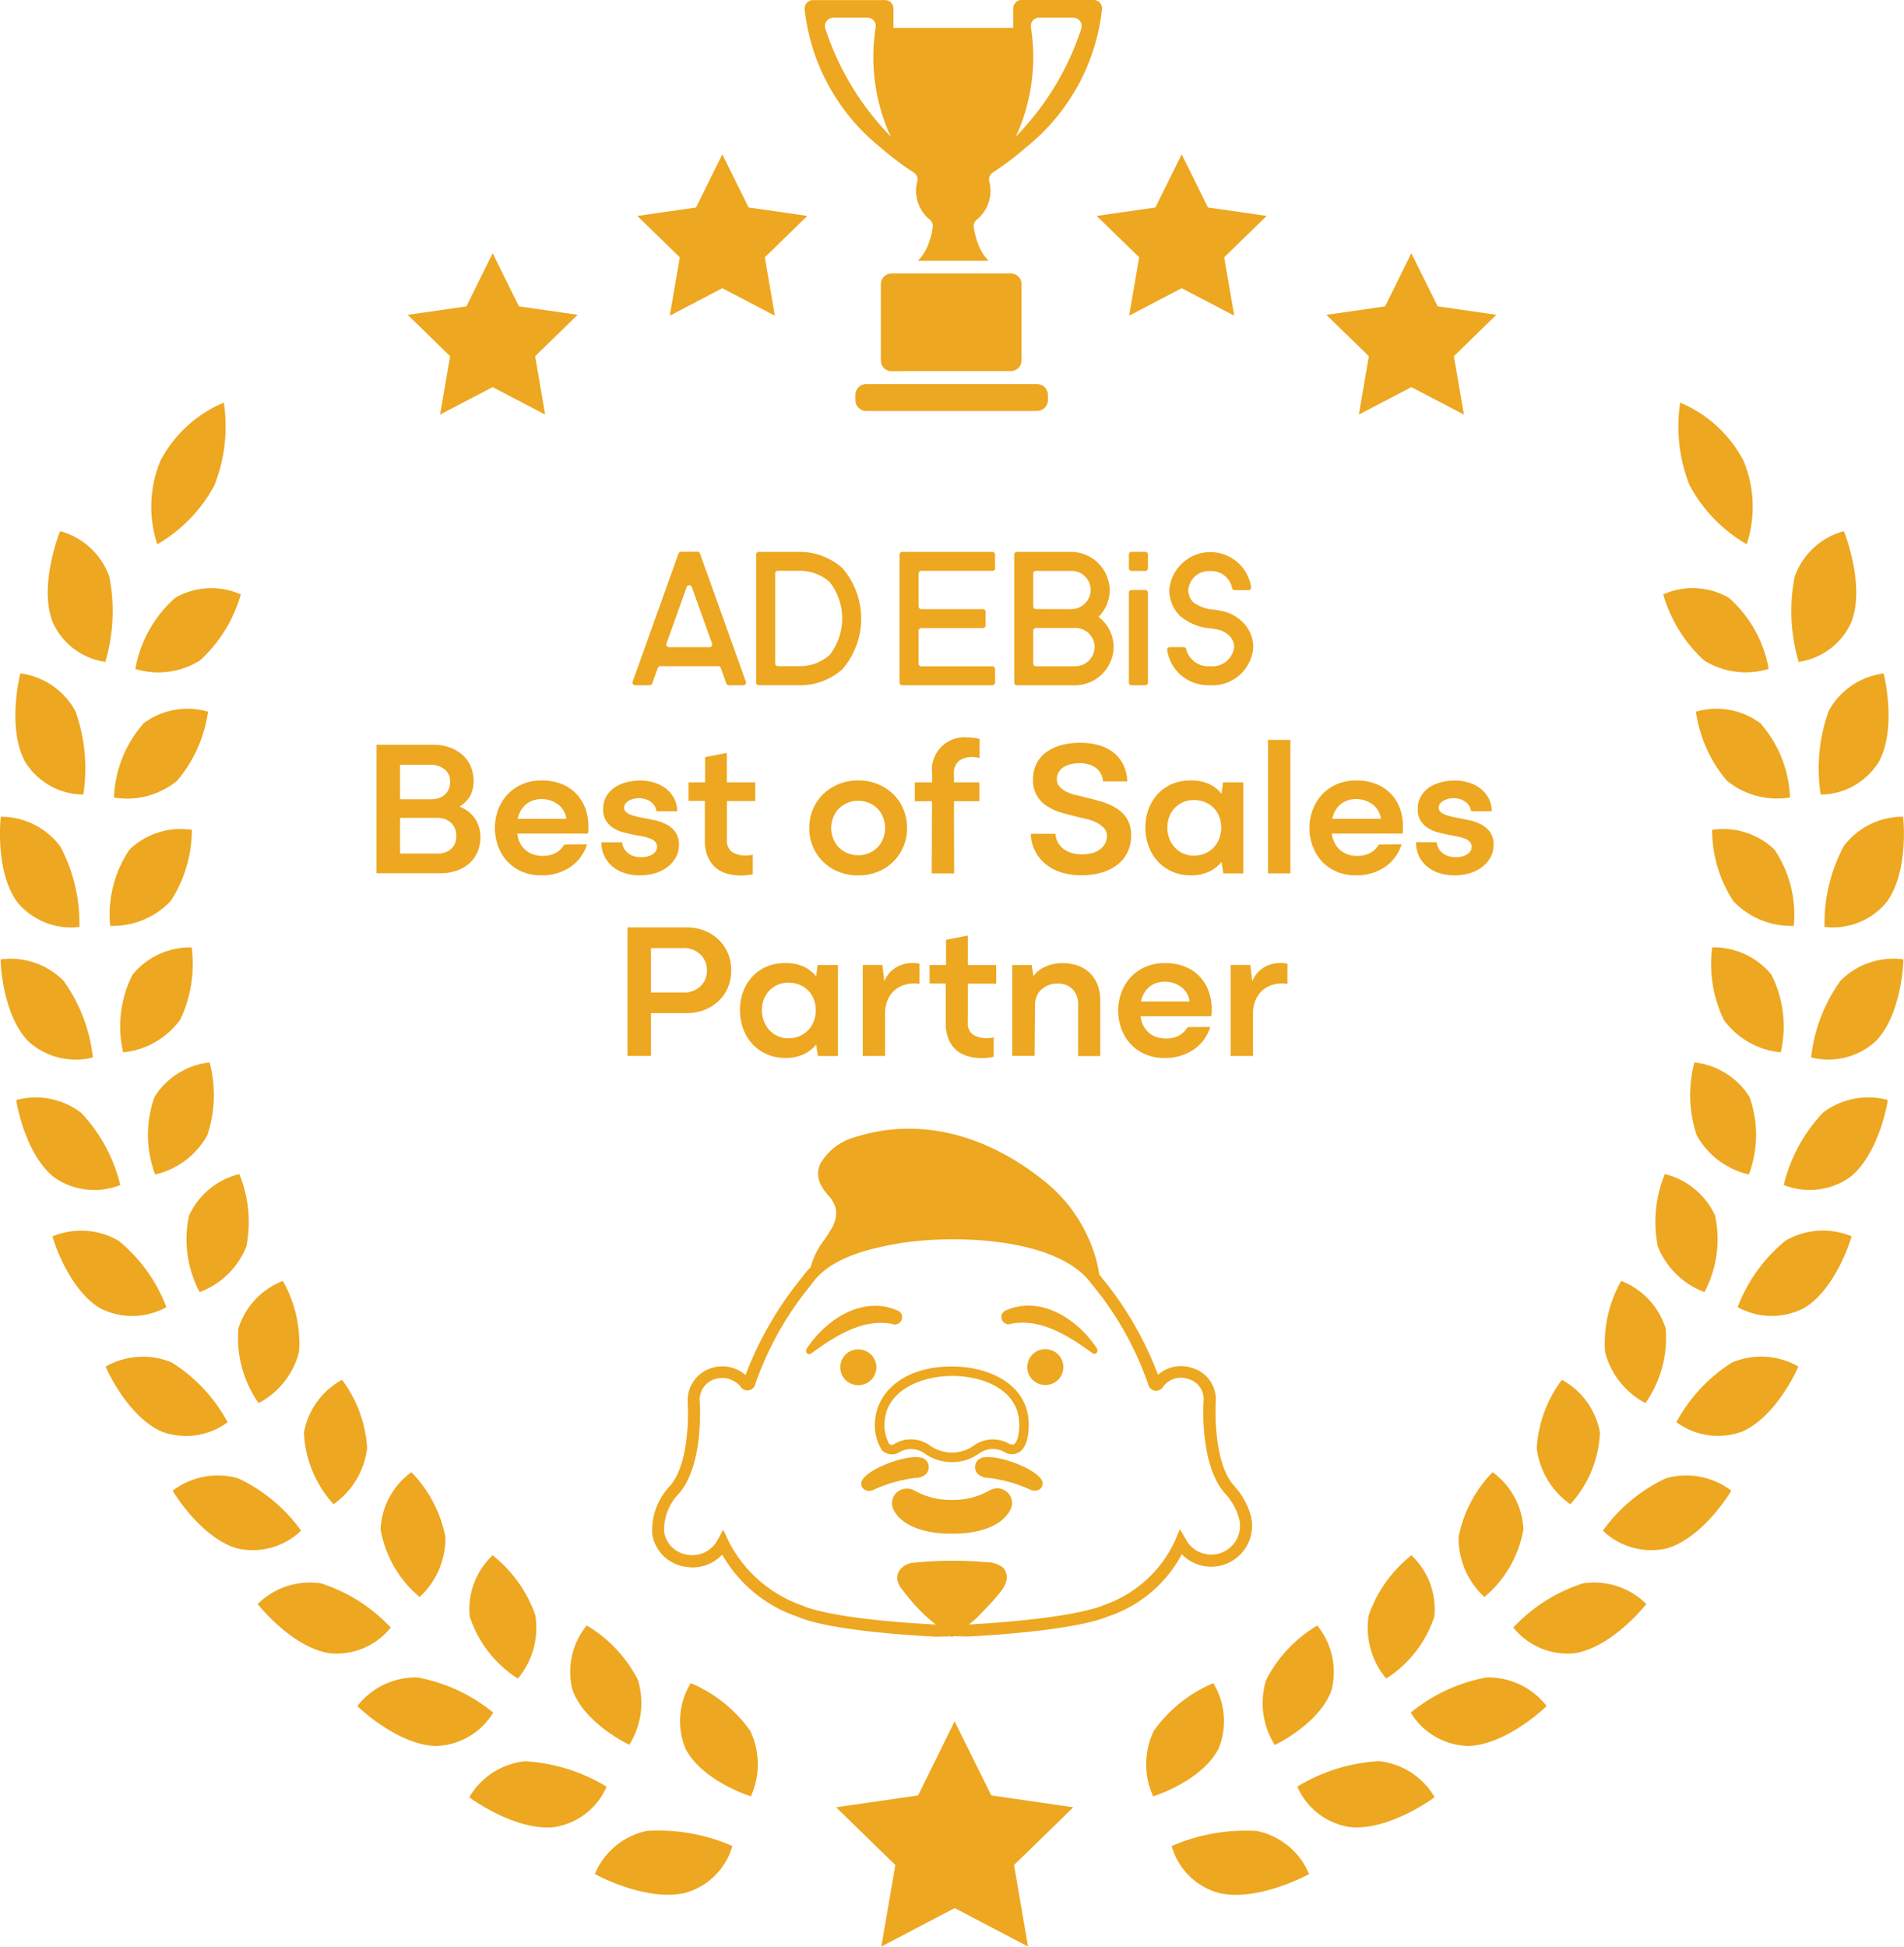 <svg xmlns="http://www.w3.org/2000/svg" xmlns:xlink="http://www.w3.org/1999/xlink" width="90" height="92" viewBox="0 0 90 92"><defs><clipPath id="a"><rect width="90" height="92" fill="#eda720"/></clipPath></defs><g clip-path="url(#a)"><path d="M102.807,170.742a.592.592,0,0,0-.089-.107,1.246,1.246,0,0,0-.749-.247,18.3,18.3,0,0,0-3.486.024.913.913,0,0,0-.624.324.646.646,0,0,0-.124.506,1.022,1.022,0,0,0,.243.457,8.664,8.664,0,0,0,1.678,1.722,1.173,1.173,0,0,0,.663.274h.019a1.034,1.034,0,0,0,.478-.16,4.35,4.35,0,0,0,.9-.762c.263-.268.565-.583.834-.917a1.7,1.7,0,0,0,.309-.509.707.707,0,0,0-.052-.6" transform="translate(-55.313 -96.555)" fill="#eda720"/><path d="M102.544,151.494v0c-.229-1.644-1.971-2.379-3.6-2.379h-.012c-2.269,0-3.446,1.2-3.606,2.39a2.272,2.272,0,0,0,.291,1.553l.019.021a.664.664,0,0,0,.809.091,1.1,1.1,0,0,1,1.189.049,2.218,2.218,0,0,0,1.312.415,2.128,2.128,0,0,0,1.032-.256,2.787,2.787,0,0,0,.266-.165,1.1,1.1,0,0,1,1.185-.049l.032.017a.66.66,0,0,0,.7-.045c.541-.406.385-1.629.384-1.641m-.655,1.281c-.022.016-.08.06-.233,0a1.541,1.541,0,0,0-1.683.078c-.028.02-.158.1-.189.118l-.021.01a1.8,1.8,0,0,1-1.855-.121,1.5,1.5,0,0,0-.911-.3,1.444,1.444,0,0,0-.777.215.2.2,0,0,1-.258-.014,1.862,1.862,0,0,1-.187-1.2c.184-1.367,1.766-1.993,3.159-2h.011c1.434,0,2.962.614,3.153,1.989.061.458-.009,1.073-.207,1.222" transform="translate(-53.941 -84.535)" fill="#eda720"/><path d="M113.34,147.475a.847.847,0,0,0-.6-.244.811.811,0,0,0-.605.249.845.845,0,0,0,.6,1.442h.012a.845.845,0,0,0,.594-1.447" transform="translate(-63.329 -83.467)" fill="#eda720"/><path d="M92.974,147.5a.842.842,0,0,0-.6-.248H92.37a.846.846,0,0,0-.6.246.833.833,0,0,0-.25.594.845.845,0,0,0,.845.852h.012a.845.845,0,0,0,.6-1.443" transform="translate(-51.801 -83.479)" fill="#eda720"/><path d="M96.555,159.022c-.711-.123-2.575.593-2.736,1.157a.333.333,0,0,0,.124.353.41.41,0,0,0,.237.07.5.5,0,0,0,.256-.07,6.729,6.729,0,0,1,1.917-.54c.276,0,.609-.127.643-.46v0a.456.456,0,0,0-.441-.508" transform="translate(-53.097 -90.144)" fill="#eda720"/><path d="M109.379,160.162c-.161-.56-2.026-1.271-2.737-1.147a.456.456,0,0,0-.439.511c.034.332.366.455.641.459a6.728,6.728,0,0,1,1.914.533.523.523,0,0,0,.263.072.409.409,0,0,0,.237-.07.335.335,0,0,0,.122-.358" transform="translate(-60.11 -90.139)" fill="#eda720"/><path d="M102.114,162.424h0a.71.71,0,0,0-.371.105,3.477,3.477,0,0,1-1.76.439h0a3.478,3.478,0,0,1-1.757-.435.708.708,0,0,0-.371-.1h0a.7.7,0,0,0-.5.2.688.688,0,0,0-.108.845c.654,1.169,2.721,1.085,2.737,1.084l.11,0c.443,0,2.062-.071,2.628-1.09a.691.691,0,0,0,.1-.354.7.7,0,0,0-.7-.7" transform="translate(-54.985 -92.08)" fill="#eda720"/><path d="M92.331,142.974a.335.335,0,0,0-.224-.26c-1.638-.709-3.354.42-4.25,1.761a.21.21,0,0,0-.042.233.141.141,0,0,0,.13.073.226.226,0,0,0,.037,0l.023-.01c1.178-.858,2.448-1.675,3.85-1.423a.342.342,0,0,0,.347-.042.358.358,0,0,0,.128-.33" transform="translate(-49.692 -80.783)" fill="#eda720"/><path d="M113.552,144.458c-.9-1.348-2.625-2.474-4.258-1.761a.335.335,0,0,0-.225.261.358.358,0,0,0,.129.329.339.339,0,0,0,.341.043c1.411-.254,2.68.559,3.859,1.413l.023.01a.188.188,0,0,0,.037,0,.14.14,0,0,0,.129-.073.2.2,0,0,0-.036-.226" transform="translate(-61.731 -80.772)" fill="#eda720"/><path d="M99.333,141.576v0a3.385,3.385,0,0,0-.8-1.432c-1.04-1.2-.861-3.984-.858-4.016a1.486,1.486,0,0,0-1.083-1.514,1.568,1.568,0,0,0-1.62.375,15.817,15.817,0,0,0-2.7-4.684c-.033-.045-.069-.088-.1-.132-.061-1.654-1.5-3.546-2.682-4.478a9.432,9.432,0,0,0-8.831-1.977c-.86.28-2.077,1.105-1.536,2.181.2.4.613.664.7,1.134a1.5,1.5,0,0,1-.217.97,6.356,6.356,0,0,0-.97,1.809,3.326,3.326,0,0,0-.424.5,16.216,16.216,0,0,0-2.686,4.68,1.617,1.617,0,0,0-1.673-.361,1.538,1.538,0,0,0-1.033,1.526c0,.028.187,2.809-.851,4.014a2.96,2.96,0,0,0-.825,2.227,1.793,1.793,0,0,0,1.531,1.5,1.862,1.862,0,0,0,1.729-.615,6.437,6.437,0,0,0,3.6,2.986c.207.1,1.587.67,6.441.929v0c.08,0,.217,0,.473-.006l.279-.007.056.029.058-.03.358.008c.235.006.339.009.394.006h0c4.9-.27,6.344-.851,6.542-.941a6.074,6.074,0,0,0,3.5-2.987,1.874,1.874,0,0,0,3.222-1.691m-1.32,1.777a1.39,1.39,0,0,1-1.739-.643l-.231-.4-.179.428a5.842,5.842,0,0,1-3.4,3.09l-.039.016c-.013.006-1.318.624-6.382.9h0c-.053,0-.2,0-.355-.008-.246-.006-.365-.01-.43-.007s-.159,0-.345.006-.373.007-.43.01h-.006c-5.049-.269-6.259-.88-6.269-.885l-.049-.02a6.227,6.227,0,0,1-3.518-3.091l-.193-.418-.217.406a1.4,1.4,0,0,1-1.48.714,1.352,1.352,0,0,1-1.152-1.127,2.531,2.531,0,0,1,.722-1.864c1.159-1.345.967-4.216.959-4.327a1.08,1.08,0,0,1,.731-1.081,1.178,1.178,0,0,1,1.33.4.324.324,0,0,0,.566-.121,15.22,15.22,0,0,1,2.674-4.757c.821-1.2,2.511-1.645,3.893-1.9,2.465-.483,7.763-.427,9.429,1.886l.014.018a15.13,15.13,0,0,1,2.68,4.771.319.319,0,0,0,.26.237.327.327,0,0,0,.326-.144,1.1,1.1,0,0,1,1.267-.405,1.037,1.037,0,0,1,.767,1.058c-.009.122-.194,2.994.972,4.341a2.926,2.926,0,0,1,.7,1.235,1.4,1.4,0,0,1-.875,1.678" transform="translate(-40.256 -69.905)" fill="#eda720"/><path d="M85.182,147.2l-.069-.036-.264.007c-.21.006-.337.009-.421.007h-.057c-4.84-.258-6.233-.824-6.462-.935a6.477,6.477,0,0,1-3.588-2.941,1.923,1.923,0,0,1-1.729.575,1.848,1.848,0,0,1-1.578-1.547,3.015,3.015,0,0,1,.838-2.274c1.022-1.185.839-3.945.837-3.973A1.6,1.6,0,0,1,73.76,134.5a1.682,1.682,0,0,1,1.663.313,16.489,16.489,0,0,1,2.67-4.614,3.3,3.3,0,0,1,.414-.49,3.513,3.513,0,0,1,.644-1.289c.125-.186.244-.362.33-.52a1.417,1.417,0,0,0,.212-.932,1.511,1.511,0,0,0-.384-.673,2.441,2.441,0,0,1-.314-.447,1.148,1.148,0,0,1-.049-1,2.693,2.693,0,0,1,1.619-1.265c2.907-.948,6.063-.242,8.883,1.987a7.164,7.164,0,0,1,2.7,4.5l.017.022c.026.032.053.065.077.1a16.061,16.061,0,0,1,2.676,4.611,1.634,1.634,0,0,1,1.61-.324,1.542,1.542,0,0,1,1.123,1.572c0,.029-.18,2.792.845,3.976a3.427,3.427,0,0,1,.815,1.456v0a1.932,1.932,0,0,1-3.266,1.8,6.132,6.132,0,0,1-3.5,2.944c-.235.108-1.692.675-6.554.943l-.06,0v0c-.064,0-.164,0-.337-.007h-.052l-.293-.007Zm-.042-.151.042.023.044-.023h.014l.309.007h.05c.231.006.336.008.39.006l.059,0h0c4.9-.274,6.315-.866,6.461-.932a6.053,6.053,0,0,0,3.477-2.962l.039-.073.054.063a1.818,1.818,0,0,0,3.123-1.641v0a3.319,3.319,0,0,0-.789-1.4c-1.056-1.221-.875-4.03-.874-4.058A1.431,1.431,0,0,0,96.5,134.59a1.511,1.511,0,0,0-1.562.36l-.068.071-.028-.094a15.752,15.752,0,0,0-2.684-4.664c-.025-.035-.05-.065-.075-.1l-.041-.052V130.1a7.019,7.019,0,0,0-2.66-4.435c-2.79-2.2-5.907-2.9-8.778-1.968a2.577,2.577,0,0,0-1.549,1.2,1.04,1.04,0,0,0,.045.9,2.362,2.362,0,0,0,.3.426,1.627,1.627,0,0,1,.408.723,1.518,1.518,0,0,1-.224,1.007c-.088.164-.208.342-.335.53a3.356,3.356,0,0,0-.628,1.26l0,.019-.014.014a3.229,3.229,0,0,0-.417.491,16.182,16.182,0,0,0-2.678,4.664l-.026.089-.067-.064a1.57,1.57,0,0,0-1.614-.349,1.485,1.485,0,0,0-1,1.471c0,.026.188,2.832-.864,4.052a2.9,2.9,0,0,0-.812,2.181,1.738,1.738,0,0,0,1.484,1.454,1.807,1.807,0,0,0,1.677-.6l.052-.062.04.07a6.4,6.4,0,0,0,3.57,2.96c.234.112,1.6.666,6.371.923h.058c.076,0,.213,0,.467-.006l.279-.007Zm-.733-.319c-5.013-.266-6.253-.866-6.3-.892l-.045-.019a6.3,6.3,0,0,1-3.547-3.119l-.145-.314-.163.306a1.458,1.458,0,0,1-1.539.743,1.407,1.407,0,0,1-1.2-1.174,2.586,2.586,0,0,1,.735-1.911c1.149-1.333.954-4.166.945-4.286a1.136,1.136,0,0,1,.769-1.138,1.237,1.237,0,0,1,1.394.422.267.267,0,0,0,.466-.1,15.3,15.3,0,0,1,2.682-4.775c.834-1.216,2.538-1.667,3.931-1.925,2.478-.486,7.8-.424,9.486,1.909l.013.016a15.2,15.2,0,0,1,2.691,4.792.263.263,0,0,0,.214.2.271.271,0,0,0,.27-.119,1.153,1.153,0,0,1,1.332-.429,1.091,1.091,0,0,1,.806,1.116c-.008.122-.193,2.97.958,4.3a2.981,2.981,0,0,1,.712,1.259,1.456,1.456,0,0,1-.909,1.744h0a1.445,1.445,0,0,1-1.808-.667l-.174-.3-.135.322A5.906,5.906,0,0,1,92.4,145.8l-.035.014c-.008,0-1.343.628-6.4.906l-.172,0-.236,0c-.213-.006-.321-.008-.38-.006s-.133,0-.265,0l-.082,0-.244.006-.185,0m-10.033-4.6.241.521a6.176,6.176,0,0,0,3.482,3.06l.055.023c.053.026,1.273.616,6.25.881l.188,0,.243-.006.082,0c.139,0,.215-.007.268,0s.166,0,.382.005l.235,0,.168,0c5.01-.277,6.342-.891,6.355-.9l.044-.017a5.793,5.793,0,0,0,3.37-3.059l.223-.534.289.5a1.36,1.36,0,0,0,2.508-1,2.86,2.86,0,0,0-.687-1.209c-1.183-1.366-1-4.26-.986-4.383a.981.981,0,0,0-.727-1,1.04,1.04,0,0,0-1.2.382.382.382,0,0,1-.383.169.376.376,0,0,1-.306-.28,15.071,15.071,0,0,0-2.669-4.748l-.015-.019c-1.653-2.293-6.921-2.346-9.374-1.865-1.371.253-3.048.7-3.858,1.877a15.208,15.208,0,0,0-2.666,4.739.377.377,0,0,1-.289.276.382.382,0,0,1-.377-.133,1.124,1.124,0,0,0-1.267-.385,1.024,1.024,0,0,0-.693,1.026c.009.119.207,3-.972,4.366a2.477,2.477,0,0,0-.709,1.819,1.3,1.3,0,0,0,1.1,1.08,1.346,1.346,0,0,0,1.421-.684Z" transform="translate(-40.182 -69.829)" fill="#eda720"/><path d="M73.443,66.528h.683a.127.127,0,0,0,.12-.17L72.076,60.3a.127.127,0,0,0-.12-.084h-.774a.126.126,0,0,0-.12.084l-2.169,6.054a.127.127,0,0,0,.12.17H69.7a.127.127,0,0,0,.12-.084l.263-.735a.126.126,0,0,1,.12-.084H72.94a.127.127,0,0,1,.12.084l.263.735a.127.127,0,0,0,.12.084m-2.952-1.969.958-2.674a.127.127,0,0,1,.24,0l.959,2.674a.127.127,0,0,1-.12.17H70.611a.127.127,0,0,1-.12-.17" transform="translate(-38.989 -34.139)" fill="#eda720"/><path d="M84.445,66.528H82.484a.127.127,0,0,1-.127-.127V60.355a.127.127,0,0,1,.127-.127H84.4A3.015,3.015,0,0,1,86.44,61a3.661,3.661,0,0,1,0,4.764,3.008,3.008,0,0,1-1.995.767M83.255,65.5a.127.127,0,0,0,.127.127h1.046a2.124,2.124,0,0,0,1.4-.526,2.8,2.8,0,0,0,0-3.455,2.128,2.128,0,0,0-1.4-.527H83.382a.127.127,0,0,0-.127.127Z" transform="translate(-46.614 -34.144)" fill="#eda720"/><path d="M123.728,68.888h-.643a.127.127,0,0,1-.128-.127V64.509a.127.127,0,0,1,.128-.127h.643a.127.127,0,0,1,.127.127v4.252a.127.127,0,0,1-.127.127" transform="translate(-69.594 -36.499)" fill="#eda720"/><path d="M123.728,61.121h-.643a.127.127,0,0,1-.128-.127v-.647a.127.127,0,0,1,.128-.127h.643a.127.127,0,0,1,.127.127v.647a.127.127,0,0,1-.127.127" transform="translate(-69.594 -34.139)" fill="#eda720"/><path d="M102.487,60.994v-.641a.127.127,0,0,0-.127-.128H98.1a.128.128,0,0,0-.127.128V66.4a.127.127,0,0,0,.127.127h4.261a.127.127,0,0,0,.127-.127V65.76a.127.127,0,0,0-.127-.127H99a.127.127,0,0,1-.127-.127V63.952A.127.127,0,0,1,99,63.825h2.911a.127.127,0,0,0,.127-.127v-.642a.127.127,0,0,0-.127-.127H99a.127.127,0,0,1-.127-.127V61.248A.127.127,0,0,1,99,61.121h3.363a.127.127,0,0,0,.127-.127" transform="translate(-55.452 -34.142)" fill="#eda720"/><path d="M113.324,66.53h-2.732a.127.127,0,0,1-.127-.127v-6.05a.127.127,0,0,1,.127-.127h2.55a1.833,1.833,0,0,1,1.835,1.809,1.79,1.79,0,0,1-.527,1.262,1.8,1.8,0,0,1,.713,1.426,1.835,1.835,0,0,1-1.838,1.807m-1.834-.9h1.847a.92.92,0,0,0,.927-.869.905.905,0,0,0-.905-.939H111.49a.127.127,0,0,0-.127.127v1.554a.127.127,0,0,0,.127.127m1.543-2.7h.118a.919.919,0,0,0,.927-.869.905.905,0,0,0-.905-.938H111.49a.127.127,0,0,0-.127.127V62.8a.127.127,0,0,0,.127.127Z" transform="translate(-62.523 -34.143)" fill="#eda720"/><path d="M129.151,66.528a1.953,1.953,0,0,1-2.029-1.66.127.127,0,0,1,.127-.139h.648a.128.128,0,0,1,.126.109,1.079,1.079,0,0,0,1.129.794,1.042,1.042,0,0,0,1.138-.9.8.8,0,0,0-.268-.579,1.1,1.1,0,0,0-.556-.261c-.086-.017-.177-.032-.273-.048a2.535,2.535,0,0,1-1.479-.6l0-.005a1.727,1.727,0,0,1-.493-1.2,1.948,1.948,0,0,1,3.869-.139.128.128,0,0,1-.127.139h-.647a.127.127,0,0,1-.126-.11,1,1,0,0,0-1.032-.794.98.98,0,0,0-1.04.9.836.836,0,0,0,.243.58l0,0a1.842,1.842,0,0,0,.982.343c.1.016.2.033.3.053a1.985,1.985,0,0,1,1,.489,1.685,1.685,0,0,1,.549,1.23,1.93,1.93,0,0,1-2.035,1.8" transform="translate(-71.951 -34.146)" fill="#eda720"/><path d="M41.011,81.272H43.7a2.221,2.221,0,0,1,.785.133,1.863,1.863,0,0,1,.6.357,1.513,1.513,0,0,1,.381.541,1.747,1.747,0,0,1,.133.683,1.718,1.718,0,0,1-.041.376,1.244,1.244,0,0,1-.133.344,1.3,1.3,0,0,1-.243.3,2.186,2.186,0,0,1-.363.27l-.009-.119a1.546,1.546,0,0,1,.84.582,1.571,1.571,0,0,1,.271.9,1.759,1.759,0,0,1-.129.679,1.511,1.511,0,0,1-.376.541,1.753,1.753,0,0,1-.606.357,2.354,2.354,0,0,1-.8.128h-3ZM43.9,86.414a1.037,1.037,0,0,0,.363-.059.84.84,0,0,0,.28-.17.711.711,0,0,0,.179-.257.846.846,0,0,0,.059-.32,1.04,1.04,0,0,0-.059-.362.729.729,0,0,0-.179-.275.862.862,0,0,0-.28-.179.97.97,0,0,0-.363-.065h-1.91v-.88h1.608a1.067,1.067,0,0,0,.385-.064.834.834,0,0,0,.276-.17.713.713,0,0,0,.17-.257.875.875,0,0,0,.059-.325.714.714,0,0,0-.275-.61,1.074,1.074,0,0,0-.661-.206H42.012l.11-.11v4.418l-.11-.11Z" transform="translate(-23.212 -46.074)" fill="#eda720"/><path d="M54.851,86.981h2.434a.994.994,0,0,0-.133-.394,1.015,1.015,0,0,0-.266-.293,1.239,1.239,0,0,0-.358-.184,1.3,1.3,0,0,0-.4-.064,1.213,1.213,0,0,0-.519.105,1.027,1.027,0,0,0-.372.289,1.26,1.26,0,0,0-.22.426,1.879,1.879,0,0,0,0,1.059,1.174,1.174,0,0,0,.234.427,1.086,1.086,0,0,0,.386.279,1.342,1.342,0,0,0,.542.1,1.239,1.239,0,0,0,.6-.138,1.052,1.052,0,0,0,.409-.4l1.075-.009a2,2,0,0,1-.795,1.077,2.37,2.37,0,0,1-1.364.389,2.262,2.262,0,0,1-.946-.188,2.015,2.015,0,0,1-.689-.5,2.144,2.144,0,0,1-.418-.715,2.485,2.485,0,0,1-.142-.834,2.44,2.44,0,0,1,.147-.843,2.162,2.162,0,0,1,.427-.715,2.077,2.077,0,0,1,.694-.5,2.288,2.288,0,0,1,.955-.188,2.485,2.485,0,0,1,.9.156,1.948,1.948,0,0,1,1.139,1.132,2.381,2.381,0,0,1,.156.875c0,.068,0,.129,0,.184a1.034,1.034,0,0,1-.023.165H54.833Z" transform="translate(-30.515 -48.282)" fill="#eda720"/><path d="M66.483,88.1a.724.724,0,0,0,.1.316.749.749,0,0,0,.207.22.869.869,0,0,0,.276.129,1.241,1.241,0,0,0,.6.009.864.864,0,0,0,.234-.092.528.528,0,0,0,.165-.151.36.36,0,0,0,.064-.211.356.356,0,0,0-.073-.229.545.545,0,0,0-.211-.151,1.777,1.777,0,0,0-.326-.1q-.188-.042-.418-.078-.248-.055-.519-.119a1.719,1.719,0,0,1-.491-.2,1.131,1.131,0,0,1-.363-.348.988.988,0,0,1-.142-.555,1.186,1.186,0,0,1,.151-.614,1.287,1.287,0,0,1,.4-.422,1.78,1.78,0,0,1,.56-.243,2.625,2.625,0,0,1,.634-.078,2.275,2.275,0,0,1,.643.091,1.717,1.717,0,0,1,.551.27,1.476,1.476,0,0,1,.395.45,1.318,1.318,0,0,1,.165.637H68.1a.626.626,0,0,0-.092-.262.674.674,0,0,0-.188-.192.914.914,0,0,0-.253-.119,1.015,1.015,0,0,0-.294-.042,1,1,0,0,0-.253.032.886.886,0,0,0-.22.087.532.532,0,0,0-.161.137.3.3,0,0,0-.064.192.262.262,0,0,0,.05.161.451.451,0,0,0,.151.124,1.318,1.318,0,0,0,.262.1c.107.03.234.061.381.091q.294.055.6.119a2.141,2.141,0,0,1,.56.2,1.21,1.21,0,0,1,.418.358,1,1,0,0,1,.166.609,1.178,1.178,0,0,1-.166.628,1.533,1.533,0,0,1-.422.453,1.765,1.765,0,0,1-.592.27,2.716,2.716,0,0,1-.684.087,2.327,2.327,0,0,1-.671-.1,1.732,1.732,0,0,1-.574-.293,1.458,1.458,0,0,1-.4-.491A1.481,1.481,0,0,1,65.5,88.1Z" transform="translate(-37.073 -48.294)" fill="#eda720"/><path d="M75,83.554h.781V82.362l1.029-.2v1.393h1.341v.88H76.814v1.824a.646.646,0,0,0,.253.591,1.17,1.17,0,0,0,.638.16,1.537,1.537,0,0,0,.17-.009,1.179,1.179,0,0,0,.161-.027v.916a2.526,2.526,0,0,1-.271.046,2.268,2.268,0,0,1-.28.019,2.428,2.428,0,0,1-.7-.1,1.384,1.384,0,0,1-.538-.3,1.417,1.417,0,0,1-.349-.514,1.938,1.938,0,0,1-.128-.742v-1.87H75Z" transform="translate(-42.452 -46.578)" fill="#eda720"/><path d="M88.322,86.523a2.133,2.133,0,0,1,.482-.711,2.3,2.3,0,0,1,.73-.472,2.414,2.414,0,0,1,.928-.174,2.388,2.388,0,0,1,.918.174,2.3,2.3,0,0,1,.73.472,2.14,2.14,0,0,1,.482.711,2.258,2.258,0,0,1,.174.889,2.206,2.206,0,0,1-.657,1.6,2.2,2.2,0,0,1-.73.472,2.444,2.444,0,0,1-.918.169,2.47,2.47,0,0,1-.928-.169,2.194,2.194,0,0,1-1.387-2.067,2.251,2.251,0,0,1,.174-.889m2.65,2.071a1.228,1.228,0,0,0,.4-.27,1.244,1.244,0,0,0,.262-.408,1.333,1.333,0,0,0,.1-.5,1.361,1.361,0,0,0-.1-.514,1.2,1.2,0,0,0-.661-.678,1.277,1.277,0,0,0-.51-.1,1.3,1.3,0,0,0-.519.1,1.238,1.238,0,0,0-.4.271,1.255,1.255,0,0,0-.262.408,1.369,1.369,0,0,0-.1.514,1.341,1.341,0,0,0,.1.5,1.252,1.252,0,0,0,.262.408,1.231,1.231,0,0,0,.4.27,1.3,1.3,0,0,0,.519.1,1.269,1.269,0,0,0,.51-.1" transform="translate(-49.892 -48.282)" fill="#eda720"/><path d="M99.636,82.594h3.05v.889h-3.05Zm.8,4.3.019-4.712a1.535,1.535,0,0,1,1.672-1.714,2.509,2.509,0,0,1,.3.018,1.592,1.592,0,0,1,.271.055v.9c-.055-.012-.114-.023-.175-.032a1.184,1.184,0,0,0-.174-.014,1,1,0,0,0-.625.184.738.738,0,0,0-.239.623l.01,4.693Z" transform="translate(-56.394 -45.618)" fill="#eda720"/><path d="M113.439,85.359a.887.887,0,0,0,.115.413,1.028,1.028,0,0,0,.275.311,1.12,1.12,0,0,0,.391.188,1.822,1.822,0,0,0,.477.06,1.889,1.889,0,0,0,.441-.051,1.1,1.1,0,0,0,.372-.16.86.86,0,0,0,.257-.271.7.7,0,0,0,.1-.371.548.548,0,0,0-.147-.4,1.317,1.317,0,0,0-.358-.256,2,2,0,0,0-.455-.16q-.243-.055-.455-.11-.359-.083-.73-.192a2.682,2.682,0,0,1-.671-.3,1.52,1.52,0,0,1-.487-.49,1.452,1.452,0,0,1-.188-.779,1.663,1.663,0,0,1,.156-.729,1.472,1.472,0,0,1,.45-.546,2.19,2.19,0,0,1,.707-.339,3.356,3.356,0,0,1,.928-.119,3.038,3.038,0,0,1,.914.129,1.946,1.946,0,0,1,.689.366,1.67,1.67,0,0,1,.437.573,2,2,0,0,1,.175.756H115.68a.844.844,0,0,0-.1-.371.8.8,0,0,0-.239-.27,1.082,1.082,0,0,0-.349-.165,1.567,1.567,0,0,0-.418-.055,1.756,1.756,0,0,0-.4.046,1.2,1.2,0,0,0-.345.138.7.7,0,0,0-.239.234.627.627,0,0,0-.087.334.515.515,0,0,0,.143.376,1.135,1.135,0,0,0,.353.243,2.138,2.138,0,0,0,.45.146q.239.051.423.106.376.083.753.2a2.95,2.95,0,0,1,.689.307,1.538,1.538,0,0,1,.505.5,1.5,1.5,0,0,1,.193.8,1.74,1.74,0,0,1-.179.8,1.65,1.65,0,0,1-.491.587,2.28,2.28,0,0,1-.74.358,3.312,3.312,0,0,1-.923.123,3.21,3.21,0,0,1-.969-.137,2.165,2.165,0,0,1-.744-.394,1.917,1.917,0,0,1-.694-1.43Z" transform="translate(-63.546 -45.954)" fill="#eda720"/><path d="M128.353,89.016a1.7,1.7,0,0,1-.588.459,2.031,2.031,0,0,1-.891.174,2.094,2.094,0,0,1-.841-.169,2.056,2.056,0,0,1-.675-.468,2.129,2.129,0,0,1-.445-.715,2.515,2.515,0,0,1-.161-.912,2.417,2.417,0,0,1,.161-.894,2.159,2.159,0,0,1,.445-.706,1.95,1.95,0,0,1,.675-.458,2.2,2.2,0,0,1,.841-.16,2.085,2.085,0,0,1,.891.169,1.618,1.618,0,0,1,.588.463l.064-.54h.964v4.3h-.946Zm-.781-.4a1.23,1.23,0,0,0,.671-.706,1.45,1.45,0,0,0,.092-.518,1.416,1.416,0,0,0-.092-.513,1.207,1.207,0,0,0-.262-.412,1.243,1.243,0,0,0-.408-.275,1.344,1.344,0,0,0-.524-.1,1.276,1.276,0,0,0-.515.1,1.217,1.217,0,0,0-.395.275,1.236,1.236,0,0,0-.257.412,1.416,1.416,0,0,0-.092.513,1.45,1.45,0,0,0,.092.518,1.279,1.279,0,0,0,.257.422,1.234,1.234,0,0,0,.395.284,1.222,1.222,0,0,0,.515.105,1.286,1.286,0,0,0,.524-.105" transform="translate(-70.61 -48.282)" fill="#eda720"/><rect width="1.056" height="6.307" transform="translate(59.939 34.968)" fill="#eda720"/><path d="M143.565,86.981H146a.987.987,0,0,0-.133-.394,1.017,1.017,0,0,0-.267-.293,1.239,1.239,0,0,0-.358-.184,1.3,1.3,0,0,0-.4-.064,1.213,1.213,0,0,0-.519.105,1.026,1.026,0,0,0-.372.289,1.253,1.253,0,0,0-.221.426,1.794,1.794,0,0,0-.073.518,1.775,1.775,0,0,0,.078.541,1.175,1.175,0,0,0,.234.427,1.088,1.088,0,0,0,.385.279,1.344,1.344,0,0,0,.542.1,1.242,1.242,0,0,0,.6-.138,1.051,1.051,0,0,0,.408-.4l1.075-.009a2,2,0,0,1-.795,1.077,2.37,2.37,0,0,1-1.364.389,2.264,2.264,0,0,1-.946-.188,2.017,2.017,0,0,1-.689-.5,2.137,2.137,0,0,1-.418-.715,2.474,2.474,0,0,1-.142-.834,2.44,2.44,0,0,1,.147-.843,2.162,2.162,0,0,1,.427-.715,2.079,2.079,0,0,1,.694-.5,2.286,2.286,0,0,1,.955-.188,2.483,2.483,0,0,1,.9.156,1.944,1.944,0,0,1,1.139,1.132,2.381,2.381,0,0,1,.156.875c0,.068,0,.129,0,.184a1.034,1.034,0,0,1-.023.165h-3.472Z" transform="translate(-80.727 -48.282)" fill="#eda720"/><path d="M155.2,88.1a.723.723,0,0,0,.1.316.756.756,0,0,0,.207.22.868.868,0,0,0,.276.129,1.241,1.241,0,0,0,.6.009.864.864,0,0,0,.234-.092.528.528,0,0,0,.165-.151.36.36,0,0,0,.064-.211.354.354,0,0,0-.074-.229.537.537,0,0,0-.211-.151,1.777,1.777,0,0,0-.326-.1q-.188-.042-.418-.078-.248-.055-.519-.119a1.716,1.716,0,0,1-.492-.2,1.131,1.131,0,0,1-.363-.348.988.988,0,0,1-.142-.555,1.186,1.186,0,0,1,.151-.614,1.286,1.286,0,0,1,.4-.422,1.787,1.787,0,0,1,.561-.243,2.627,2.627,0,0,1,.634-.078,2.275,2.275,0,0,1,.643.091,1.722,1.722,0,0,1,.551.27,1.482,1.482,0,0,1,.395.45,1.317,1.317,0,0,1,.165.637h-.983a.632.632,0,0,0-.092-.262.674.674,0,0,0-.188-.192.914.914,0,0,0-.253-.119,1.013,1.013,0,0,0-.294-.042.993.993,0,0,0-.253.032.892.892,0,0,0-.22.087.532.532,0,0,0-.161.137.3.3,0,0,0-.064.192.262.262,0,0,0,.05.161.444.444,0,0,0,.152.124,1.287,1.287,0,0,0,.261.1c.107.03.234.061.381.091q.294.055.6.119a2.15,2.15,0,0,1,.561.2,1.214,1.214,0,0,1,.418.358,1.007,1.007,0,0,1,.165.609,1.181,1.181,0,0,1-.165.628,1.535,1.535,0,0,1-.423.453,1.765,1.765,0,0,1-.592.27,2.716,2.716,0,0,1-.684.087,2.327,2.327,0,0,1-.671-.1,1.728,1.728,0,0,1-.574-.293,1.457,1.457,0,0,1-.4-.491,1.476,1.476,0,0,1-.152-.687Z" transform="translate(-87.285 -48.294)" fill="#eda720"/><path d="M68.34,101.2h2.792a2.278,2.278,0,0,1,.836.151,2.047,2.047,0,0,1,.671.422,1.928,1.928,0,0,1,.445.642,2.01,2.01,0,0,1,.161.811,2.079,2.079,0,0,1-.156.811,1.885,1.885,0,0,1-.441.642,2.062,2.062,0,0,1-.671.421,2.294,2.294,0,0,1-.845.151H69.314v-.971h1.672a1.117,1.117,0,0,0,.8-.293.994.994,0,0,0,.308-.752,1.009,1.009,0,0,0-.308-.756,1.107,1.107,0,0,0-.8-.3H69.341l.11-.11v5.207H68.34Z" transform="translate(-38.68 -57.372)" fill="#eda720"/><path d="M84.2,108.945a1.692,1.692,0,0,1-.588.459,2.03,2.03,0,0,1-.891.174,2.093,2.093,0,0,1-.841-.169,2.051,2.051,0,0,1-.675-.468,2.116,2.116,0,0,1-.445-.715,2.506,2.506,0,0,1-.161-.912,2.408,2.408,0,0,1,.161-.894,2.145,2.145,0,0,1,.445-.706,1.946,1.946,0,0,1,.675-.458,2.2,2.2,0,0,1,.841-.16,2.084,2.084,0,0,1,.891.169,1.611,1.611,0,0,1,.588.463l.064-.54h.965v4.3h-.946Zm-.781-.4a1.256,1.256,0,0,0,.409-.284,1.241,1.241,0,0,0,.262-.422,1.451,1.451,0,0,0,.092-.518,1.416,1.416,0,0,0-.092-.513,1.2,1.2,0,0,0-.262-.412,1.241,1.241,0,0,0-.409-.275,1.343,1.343,0,0,0-.524-.1,1.276,1.276,0,0,0-.514.1,1.213,1.213,0,0,0-.395.275,1.243,1.243,0,0,0-.257.412,1.416,1.416,0,0,0-.092.513,1.45,1.45,0,0,0,.092.518,1.287,1.287,0,0,0,.257.422,1.208,1.208,0,0,0,.909.389,1.285,1.285,0,0,0,.524-.105" transform="translate(-45.621 -59.58)" fill="#eda720"/><path d="M93.965,109.486v-4.3h.928l.092.77a1.349,1.349,0,0,1,.515-.632,1.52,1.52,0,0,1,.854-.23,1.46,1.46,0,0,1,.17.01.508.508,0,0,1,.124.027v.953a.587.587,0,0,0-.1-.018,1.036,1.036,0,0,0-.134-.009,1.551,1.551,0,0,0-.569.1,1.249,1.249,0,0,0-.441.288,1.314,1.314,0,0,0-.284.45,1.63,1.63,0,0,0-.1.591v2Z" transform="translate(-53.184 -59.58)" fill="#eda720"/><path d="M101.239,103.483h.781v-1.192l1.029-.2v1.393h1.341v.88h-1.341v1.824a.646.646,0,0,0,.253.591,1.17,1.17,0,0,0,.638.16,1.532,1.532,0,0,0,.17-.009,1.185,1.185,0,0,0,.161-.027v.916a2.528,2.528,0,0,1-.271.046,2.28,2.28,0,0,1-.28.019,2.43,2.43,0,0,1-.7-.1,1.384,1.384,0,0,1-.538-.3,1.422,1.422,0,0,1-.349-.514,1.938,1.938,0,0,1-.128-.742v-1.87h-.763Z" transform="translate(-57.301 -57.876)" fill="#eda720"/><path d="M110.25,105.187h.918l.083.523a1.352,1.352,0,0,1,.179-.2,1.252,1.252,0,0,1,.289-.2,1.923,1.923,0,0,1,.891-.211,2.142,2.142,0,0,1,.767.128,1.569,1.569,0,0,1,.565.362,1.549,1.549,0,0,1,.349.564,2.12,2.12,0,0,1,.119.725v2.612h-1.047V107.1a1.051,1.051,0,0,0-.262-.77.952.952,0,0,0-.711-.266,1.193,1.193,0,0,0-.409.068,1.074,1.074,0,0,0-.34.2.9.9,0,0,0-.234.326,1.08,1.08,0,0,0-.082.43l-.018,2.393H110.25Z" transform="translate(-62.401 -59.58)" fill="#eda720"/><path d="M122.731,106.91h2.434a.987.987,0,0,0-.133-.394,1.016,1.016,0,0,0-.267-.293,1.239,1.239,0,0,0-.358-.184,1.3,1.3,0,0,0-.4-.064,1.212,1.212,0,0,0-.519.105,1.026,1.026,0,0,0-.372.289,1.253,1.253,0,0,0-.221.426,1.794,1.794,0,0,0-.073.518,1.775,1.775,0,0,0,.078.541,1.175,1.175,0,0,0,.234.427,1.088,1.088,0,0,0,.385.279,1.343,1.343,0,0,0,.542.1,1.242,1.242,0,0,0,.6-.138,1.051,1.051,0,0,0,.408-.4l1.075-.009a2,2,0,0,1-.795,1.077,2.37,2.37,0,0,1-1.364.389,2.264,2.264,0,0,1-.946-.188,2.017,2.017,0,0,1-.689-.5,2.137,2.137,0,0,1-.418-.715,2.474,2.474,0,0,1-.142-.834,2.44,2.44,0,0,1,.147-.843,2.162,2.162,0,0,1,.427-.715,2.079,2.079,0,0,1,.694-.5,2.286,2.286,0,0,1,.955-.188,2.483,2.483,0,0,1,.9.156,1.944,1.944,0,0,1,1.139,1.132,2.38,2.38,0,0,1,.156.875c0,.068,0,.129,0,.184a1.035,1.035,0,0,1-.023.165h-3.472Z" transform="translate(-68.935 -59.58)" fill="#eda720"/><path d="M134.04,109.486v-4.3h.928l.092.77a1.348,1.348,0,0,1,.514-.632,1.523,1.523,0,0,1,.855-.23,1.479,1.479,0,0,1,.17.01.509.509,0,0,1,.124.027v.953a.606.606,0,0,0-.1-.018,1.024,1.024,0,0,0-.134-.009,1.547,1.547,0,0,0-.569.1,1.239,1.239,0,0,0-.441.288,1.315,1.315,0,0,0-.285.45,1.63,1.63,0,0,0-.1.591v2Z" transform="translate(-75.867 -59.58)" fill="#eda720"/><path d="M67.225,199.733a3.426,3.426,0,0,0-2.432,2.028c-.018.008,2.4,1.324,4.242.9a3.186,3.186,0,0,0,2.254-2.222,8.757,8.757,0,0,0-4.064-.711" transform="translate(-36.673 -113.198)" fill="#eda720"/><path d="M74.539,183.675a3.428,3.428,0,0,0-.257,3.075c.756,1.531,3.1,2.286,3.1,2.27a3.653,3.653,0,0,0-.037-3.1,6.611,6.611,0,0,0-2.806-2.246" transform="translate(-41.887 -104.128)" fill="#eda720"/><path d="M53.773,192.185a3.465,3.465,0,0,0-2.656,1.7c-.018.006,2.147,1.6,3.989,1.417a3.233,3.233,0,0,0,2.5-1.913,8.29,8.29,0,0,0-3.837-1.2" transform="translate(-28.932 -108.949)" fill="#eda720"/><path d="M64.851,183.018a3.708,3.708,0,0,0,.409-3.066,6.353,6.353,0,0,0-2.419-2.573,3.473,3.473,0,0,0-.685,3c.522,1.608,2.7,2.649,2.7,2.634" transform="translate(-35.107 -100.559)" fill="#eda720"/><path d="M45.349,184.7a7.946,7.946,0,0,0-3.581-1.661,3.5,3.5,0,0,0-2.84,1.348c-.018,0,1.882,1.847,3.706,1.89a3.263,3.263,0,0,0,2.714-1.577" transform="translate(-22.034 -103.762)" fill="#eda720"/><path d="M53.381,175.549a3.753,3.753,0,0,0,.828-2.977,6.187,6.187,0,0,0-2.022-2.848,3.507,3.507,0,0,0-1.085,2.883,5.481,5.481,0,0,0,2.279,2.942" transform="translate(-28.901 -96.219)" fill="#eda720"/><path d="M34.358,174.794a7.756,7.756,0,0,0-3.3-2.088,3.51,3.51,0,0,0-2.983.975c-.017,0,1.609,2.059,3.4,2.33a3.282,3.282,0,0,0,2.886-1.217" transform="translate(-15.89 -97.877)" fill="#eda720"/><path d="M43.291,166.552a3.785,3.785,0,0,0,1.221-2.835,6.061,6.061,0,0,0-1.608-3.065,3.531,3.531,0,0,0-1.458,2.71,5.4,5.4,0,0,0,1.845,3.19" transform="translate(-23.457 -91.076)" fill="#eda720"/><path d="M21.894,161.113a3.522,3.522,0,0,0-3.081.587c-.017,0,1.323,2.238,3.054,2.731a3.3,3.3,0,0,0,3.014-.84,7.65,7.65,0,0,0-2.987-2.478" transform="translate(-10.649 -91.251)" fill="#eda720"/><path d="M34.5,156.452a3.8,3.8,0,0,0,1.584-2.647,5.975,5.975,0,0,0-1.186-3.231,3.54,3.54,0,0,0-1.8,2.494,5.346,5.346,0,0,0,1.4,3.384" transform="translate(-18.73 -85.362)" fill="#eda720"/><path d="M17.273,151.125a7.552,7.552,0,0,0-2.634-2.821,3.537,3.537,0,0,0-3.129.191c-.016,0,1.021,2.378,2.67,3.081a3.308,3.308,0,0,0,3.093-.451" transform="translate(-6.514 -83.909)" fill="#eda720"/><path d="M26.835,145.557a3.8,3.8,0,0,0,1.912-2.419,5.965,5.965,0,0,0-.764-3.356,3.536,3.536,0,0,0-2.1,2.242,5.345,5.345,0,0,0,.956,3.533" transform="translate(-14.612 -79.244)" fill="#eda720"/><path d="M11.1,137.9a7.551,7.551,0,0,0-2.253-3.132,3.541,3.541,0,0,0-3.13-.212c-.016,0,.711,2.489,2.257,3.4A3.314,3.314,0,0,0,11.1,137.9" transform="translate(-3.234 -76.125)" fill="#eda720"/><path d="M20.371,130.08a5.34,5.34,0,0,0,.5,3.623,3.8,3.8,0,0,0,2.207-2.152,5.957,5.957,0,0,0-.33-3.425,3.533,3.533,0,0,0-2.374,1.953" transform="translate(-11.435 -72.637)" fill="#eda720"/><path d="M6.689,123.9a7.591,7.591,0,0,0-1.837-3.4,3.542,3.542,0,0,0-3.079-.617c-.015-.006.388,2.568,1.806,3.667a3.316,3.316,0,0,0,3.11.352" transform="translate(-1.003 -67.897)" fill="#eda720"/><path d="M18.885,119.383a5.984,5.984,0,0,0,.11-3.446,3.527,3.527,0,0,0-2.605,1.634,5.352,5.352,0,0,0,.031,3.663,3.8,3.8,0,0,0,2.464-1.851" transform="translate(-9.088 -65.726)" fill="#eda720"/><path d="M4.43,109.285a7.641,7.641,0,0,0-1.384-3.619,3.533,3.533,0,0,0-2.974-1.014c-.015-.008.052,2.607,1.318,3.882a3.316,3.316,0,0,0,3.04.751" transform="translate(-0.04 -59.311)" fill="#eda720"/><path d="M15.926,106.819a6.094,6.094,0,0,0,.552-3.433,3.513,3.513,0,0,0-2.8,1.295,5.418,5.418,0,0,0-.439,3.664,3.778,3.778,0,0,0,2.682-1.526" transform="translate(-7.417 -58.611)" fill="#eda720"/><path d="M3.754,94.334a7.792,7.792,0,0,0-.9-3.8A3.5,3.5,0,0,0,.043,89.125c-.014-.009-.3,2.619.794,4.06a3.3,3.3,0,0,0,2.917,1.149" transform="translate(0 -50.525)" fill="#eda720"/><path d="M14.837,93.878a6.224,6.224,0,0,0,1-3.365,3.5,3.5,0,0,0-2.944.931,5.492,5.492,0,0,0-.917,3.608,3.764,3.764,0,0,0,2.859-1.174" transform="translate(-6.768 -51.295)" fill="#eda720"/><path d="M4.892,79.213a8.032,8.032,0,0,0-.372-3.94,3.465,3.465,0,0,0-2.6-1.786c-.013-.01-.655,2.6.231,4.189a3.266,3.266,0,0,0,2.737,1.537" transform="translate(-0.955 -41.661)" fill="#eda720"/><path d="M15.407,80.735a6.433,6.433,0,0,0,1.453-3.254,3.467,3.467,0,0,0-3.047.551,5.63,5.63,0,0,0-1.4,3.507,3.744,3.744,0,0,0,2.993-.8" transform="translate(-7.026 -43.847)" fill="#eda720"/><path d="M7.92,64.141a8.4,8.4,0,0,0,.19-4.03,3.415,3.415,0,0,0-2.318-2.148c-.013-.012-1.026,2.548-.37,4.269a3.223,3.223,0,0,0,2.5,1.91" transform="translate(-2.944 -32.86)" fill="#eda720"/><path d="M17.815,67.559a6.737,6.737,0,0,0,1.907-3.1,3.419,3.419,0,0,0-3.1.16,5.845,5.845,0,0,0-1.885,3.361,3.7,3.7,0,0,0,3.081-.419" transform="translate(-8.339 -36.366)" fill="#eda720"/><path d="M19.451,47.847a7.483,7.483,0,0,0,.448-3.908,5.984,5.984,0,0,0-2.986,2.73,5.647,5.647,0,0,0-.158,3.963,7.1,7.1,0,0,0,2.7-2.785" transform="translate(-9.32 -24.909)" fill="#eda720"/><path d="M131.676,199.733a8.757,8.757,0,0,0-4.064.711,3.186,3.186,0,0,0,2.254,2.222c1.841.42,4.26-.9,4.242-.9a3.426,3.426,0,0,0-2.432-2.028" transform="translate(-72.228 -113.198)" fill="#eda720"/><path d="M128.246,186.751a3.428,3.428,0,0,0-.257-3.075,6.611,6.611,0,0,0-2.806,2.246,3.651,3.651,0,0,0-.037,3.1c0,.016,2.345-.738,3.1-2.27" transform="translate(-70.64 -104.128)" fill="#eda720"/><path d="M145.131,192.185a8.29,8.29,0,0,0-3.837,1.2,3.233,3.233,0,0,0,2.5,1.913c1.842.186,4.008-1.411,3.989-1.417a3.465,3.465,0,0,0-2.656-1.7" transform="translate(-79.972 -108.949)" fill="#eda720"/><path d="M140.757,180.385a3.474,3.474,0,0,0-.685-3,6.353,6.353,0,0,0-2.419,2.573,3.709,3.709,0,0,0,.408,3.066c0,.016,2.173-1.026,2.7-2.634" transform="translate(-77.806 -100.559)" fill="#eda720"/><path d="M157.232,183.038a7.949,7.949,0,0,0-3.581,1.661,3.264,3.264,0,0,0,2.714,1.577c1.824-.044,3.724-1.887,3.706-1.89a3.5,3.5,0,0,0-2.84-1.348" transform="translate(-86.966 -103.762)" fill="#eda720"/><path d="M149.8,175.549a5.481,5.481,0,0,0,2.279-2.942,3.509,3.509,0,0,0-1.085-2.883,6.187,6.187,0,0,0-2.022,2.848,3.753,3.753,0,0,0,.828,2.977" transform="translate(-84.277 -96.219)" fill="#eda720"/><path d="M168.122,172.706a7.752,7.752,0,0,0-3.3,2.088,3.282,3.282,0,0,0,2.886,1.217c1.789-.272,3.415-2.33,3.4-2.33a3.51,3.51,0,0,0-2.983-.975" transform="translate(-93.289 -97.877)" fill="#eda720"/><path d="M160.068,166.552a5.4,5.4,0,0,0,1.844-3.19,3.531,3.531,0,0,0-1.458-2.71,6.061,6.061,0,0,0-1.608,3.065,3.785,3.785,0,0,0,1.221,2.835" transform="translate(-89.901 -91.076)" fill="#eda720"/><path d="M177.566,161.113a7.65,7.65,0,0,0-2.987,2.478,3.3,3.3,0,0,0,3.014.84c1.73-.493,3.071-2.732,3.054-2.731a3.522,3.522,0,0,0-3.081-.587" transform="translate(-98.812 -91.251)" fill="#eda720"/><path d="M168.959,156.452a5.346,5.346,0,0,0,1.4-3.384,3.54,3.54,0,0,0-1.8-2.494,5.975,5.975,0,0,0-1.186,3.231,3.8,3.8,0,0,0,1.584,2.647" transform="translate(-94.732 -85.362)" fill="#eda720"/><path d="M185.218,148.3a7.549,7.549,0,0,0-2.634,2.821,3.309,3.309,0,0,0,3.093.451c1.649-.7,2.686-3.083,2.67-3.081a3.535,3.535,0,0,0-3.129-.191" transform="translate(-103.342 -83.909)" fill="#eda720"/><path d="M176.656,145.557a5.345,5.345,0,0,0,.956-3.533,3.536,3.536,0,0,0-2.1-2.242,5.965,5.965,0,0,0-.764,3.356,3.8,3.8,0,0,0,1.912,2.419" transform="translate(-98.879 -79.244)" fill="#eda720"/><path d="M191.507,134.767a7.551,7.551,0,0,0-2.253,3.132,3.315,3.315,0,0,0,3.127.052c1.545-.907,2.272-3.4,2.256-3.4a3.541,3.541,0,0,0-3.13.212" transform="translate(-107.118 -76.125)" fill="#eda720"/><path d="M182.568,133.7a5.337,5.337,0,0,0,.5-3.623,3.535,3.535,0,0,0-2.374-1.953,5.955,5.955,0,0,0-.329,3.425,3.8,3.8,0,0,0,2.206,2.152" transform="translate(-102 -72.636)" fill="#eda720"/><path d="M196.11,120.5a7.589,7.589,0,0,0-1.837,3.4,3.319,3.319,0,0,0,3.11-.352c1.419-1.1,1.822-3.673,1.806-3.667a3.539,3.539,0,0,0-3.079.617" transform="translate(-109.958 -67.897)" fill="#eda720"/><path d="M184.267,115.936a5.984,5.984,0,0,0,.11,3.446,3.8,3.8,0,0,0,2.464,1.851,5.353,5.353,0,0,0,.031-3.663,3.528,3.528,0,0,0-2.605-1.634" transform="translate(-104.173 -65.725)" fill="#eda720"/><path d="M198.641,105.665a7.646,7.646,0,0,0-1.384,3.619,3.316,3.316,0,0,0,3.041-.752c1.266-1.275,1.332-3.89,1.318-3.882a3.533,3.533,0,0,0-2.974,1.014" transform="translate(-111.647 -59.311)" fill="#eda720"/><path d="M189.67,108.344a5.413,5.413,0,0,0-.439-3.664,3.512,3.512,0,0,0-2.8-1.295,6.094,6.094,0,0,0,.552,3.433,3.781,3.781,0,0,0,2.682,1.526" transform="translate(-105.497 -58.611)" fill="#eda720"/><path d="M199.621,90.532a7.789,7.789,0,0,0-.9,3.8,3.3,3.3,0,0,0,2.916-1.149c1.09-1.44.808-4.069.794-4.06a3.507,3.507,0,0,0-2.814,1.407" transform="translate(-112.478 -50.525)" fill="#eda720"/><path d="M190.334,95.052a5.492,5.492,0,0,0-.917-3.608,3.5,3.5,0,0,0-2.944-.931,6.224,6.224,0,0,0,1,3.365,3.766,3.766,0,0,0,2.859,1.174" transform="translate(-105.544 -51.295)" fill="#eda720"/><path d="M198.551,75.275a8.032,8.032,0,0,0-.372,3.94,3.269,3.269,0,0,0,2.737-1.537c.887-1.589.245-4.2.231-4.189a3.465,3.465,0,0,0-2.6,1.786" transform="translate(-112.115 -41.661)" fill="#eda720"/><path d="M187.762,78.032a3.468,3.468,0,0,0-3.047-.551,6.429,6.429,0,0,0,1.453,3.254,3.744,3.744,0,0,0,2.993.8,5.633,5.633,0,0,0-1.4-3.507" transform="translate(-104.549 -43.847)" fill="#eda720"/><path d="M197.909,62.231c.656-1.72-.358-4.28-.37-4.268a3.41,3.41,0,0,0-2.318,2.148,8.4,8.4,0,0,0,.19,4.03,3.222,3.222,0,0,0,2.5-1.91" transform="translate(-110.387 -32.86)" fill="#eda720"/><path d="M183.051,67.559a3.7,3.7,0,0,0,3.081.419,5.845,5.845,0,0,0-1.885-3.361,3.419,3.419,0,0,0-3.1-.16,6.737,6.737,0,0,0,1.907,3.1" transform="translate(-102.527 -36.366)" fill="#eda720"/><path d="M186.029,50.632a5.644,5.644,0,0,0-.158-3.963,5.982,5.982,0,0,0-2.986-2.73,7.483,7.483,0,0,0,.448,3.908,7.1,7.1,0,0,0,2.7,2.785" transform="translate(-103.465 -24.909)" fill="#eda720"/><path d="M48.415,27.632l1.242,2.511,2.776.4L50.424,32.5l.474,2.759-2.483-1.3-2.483,1.3.474-2.759L44.4,30.545l2.776-.4Z" transform="translate(-25.129 -15.665)" fill="#eda720"/><path d="M73.431,16.842l1.242,2.511,2.776.4L75.44,21.709l.474,2.759-2.483-1.3-2.483,1.3.474-2.759-2.009-1.955,2.776-.4Z" transform="translate(-39.288 -9.548)" fill="#eda720"/><path d="M96.653,187.841l1.733,3.5,3.876.562-2.8,2.728.662,3.853-3.467-1.819-3.467,1.819.662-3.853-2.8-2.728,3.876-.562Z" transform="translate(-51.53 -106.489)" fill="#eda720"/><path d="M123.462,16.842l1.242,2.511,2.776.4-2.009,1.955.474,2.759-2.483-1.3-2.483,1.3.474-2.759-2.009-1.955,2.776-.4Z" transform="translate(-67.605 -9.548)" fill="#eda720"/><path d="M148.478,27.632l1.242,2.511,2.776.4L150.487,32.5l.474,2.759-2.483-1.3-2.483,1.3.474-2.759-2.009-1.955,2.776-.4Z" transform="translate(-81.764 -15.665)" fill="#eda720"/><path d="M93.68,41.91a.514.514,0,0,0-.514.513v.246a.513.513,0,0,0,.514.513h8.071a.513.513,0,0,0,.514-.513v-.246a.514.514,0,0,0-.514-.513Z" transform="translate(-52.732 -23.759)" fill="#eda720"/><path d="M96.968,34.466h5.125a.5.5,0,0,0,.5-.5V30.355a.5.5,0,0,0-.5-.5H96.447a.5.5,0,0,0-.5.5v3.616a.5.5,0,0,0,.5.5h.521Z" transform="translate(-54.308 -16.928)" fill="#eda720"/><path d="M101.3,0H97.9A.4.4,0,0,0,97.5.4v.921H91.84V.4a.4.4,0,0,0-.4-.395h-3.4a.4.4,0,0,0-.4.426,9.736,9.736,0,0,0,3.608,6.556A13.6,13.6,0,0,0,92.8,8.156a.393.393,0,0,1,.164.432,1.753,1.753,0,0,0,.6,1.8.383.383,0,0,1,.134.357,3.6,3.6,0,0,1-.241.88,2.208,2.208,0,0,1-.46.7h3.341a2.216,2.216,0,0,1-.46-.7,3.6,3.6,0,0,1-.241-.88.384.384,0,0,1,.134-.357,1.753,1.753,0,0,0,.6-1.8.394.394,0,0,1,.164-.432,13.562,13.562,0,0,0,1.549-1.172A9.732,9.732,0,0,0,101.7.427.4.4,0,0,0,101.3,0M91.572,6.307A13.1,13.1,0,0,1,88.62,1.353.4.4,0,0,1,89,.836h1.614A.393.393,0,0,1,91,1.286a9.016,9.016,0,0,0,.605,4.935c.071.159.118.243.118.243q-.078-.078-.154-.157m9.15-4.954a13.086,13.086,0,0,1-2.951,4.954c-.051.053-.1.105-.155.157,0,0,.047-.084.118-.243a9.016,9.016,0,0,0,.605-4.935.394.394,0,0,1,.391-.449h1.614a.4.4,0,0,1,.377.517" transform="translate(-49.607 -0.001)" fill="#eda720"/></g></svg>